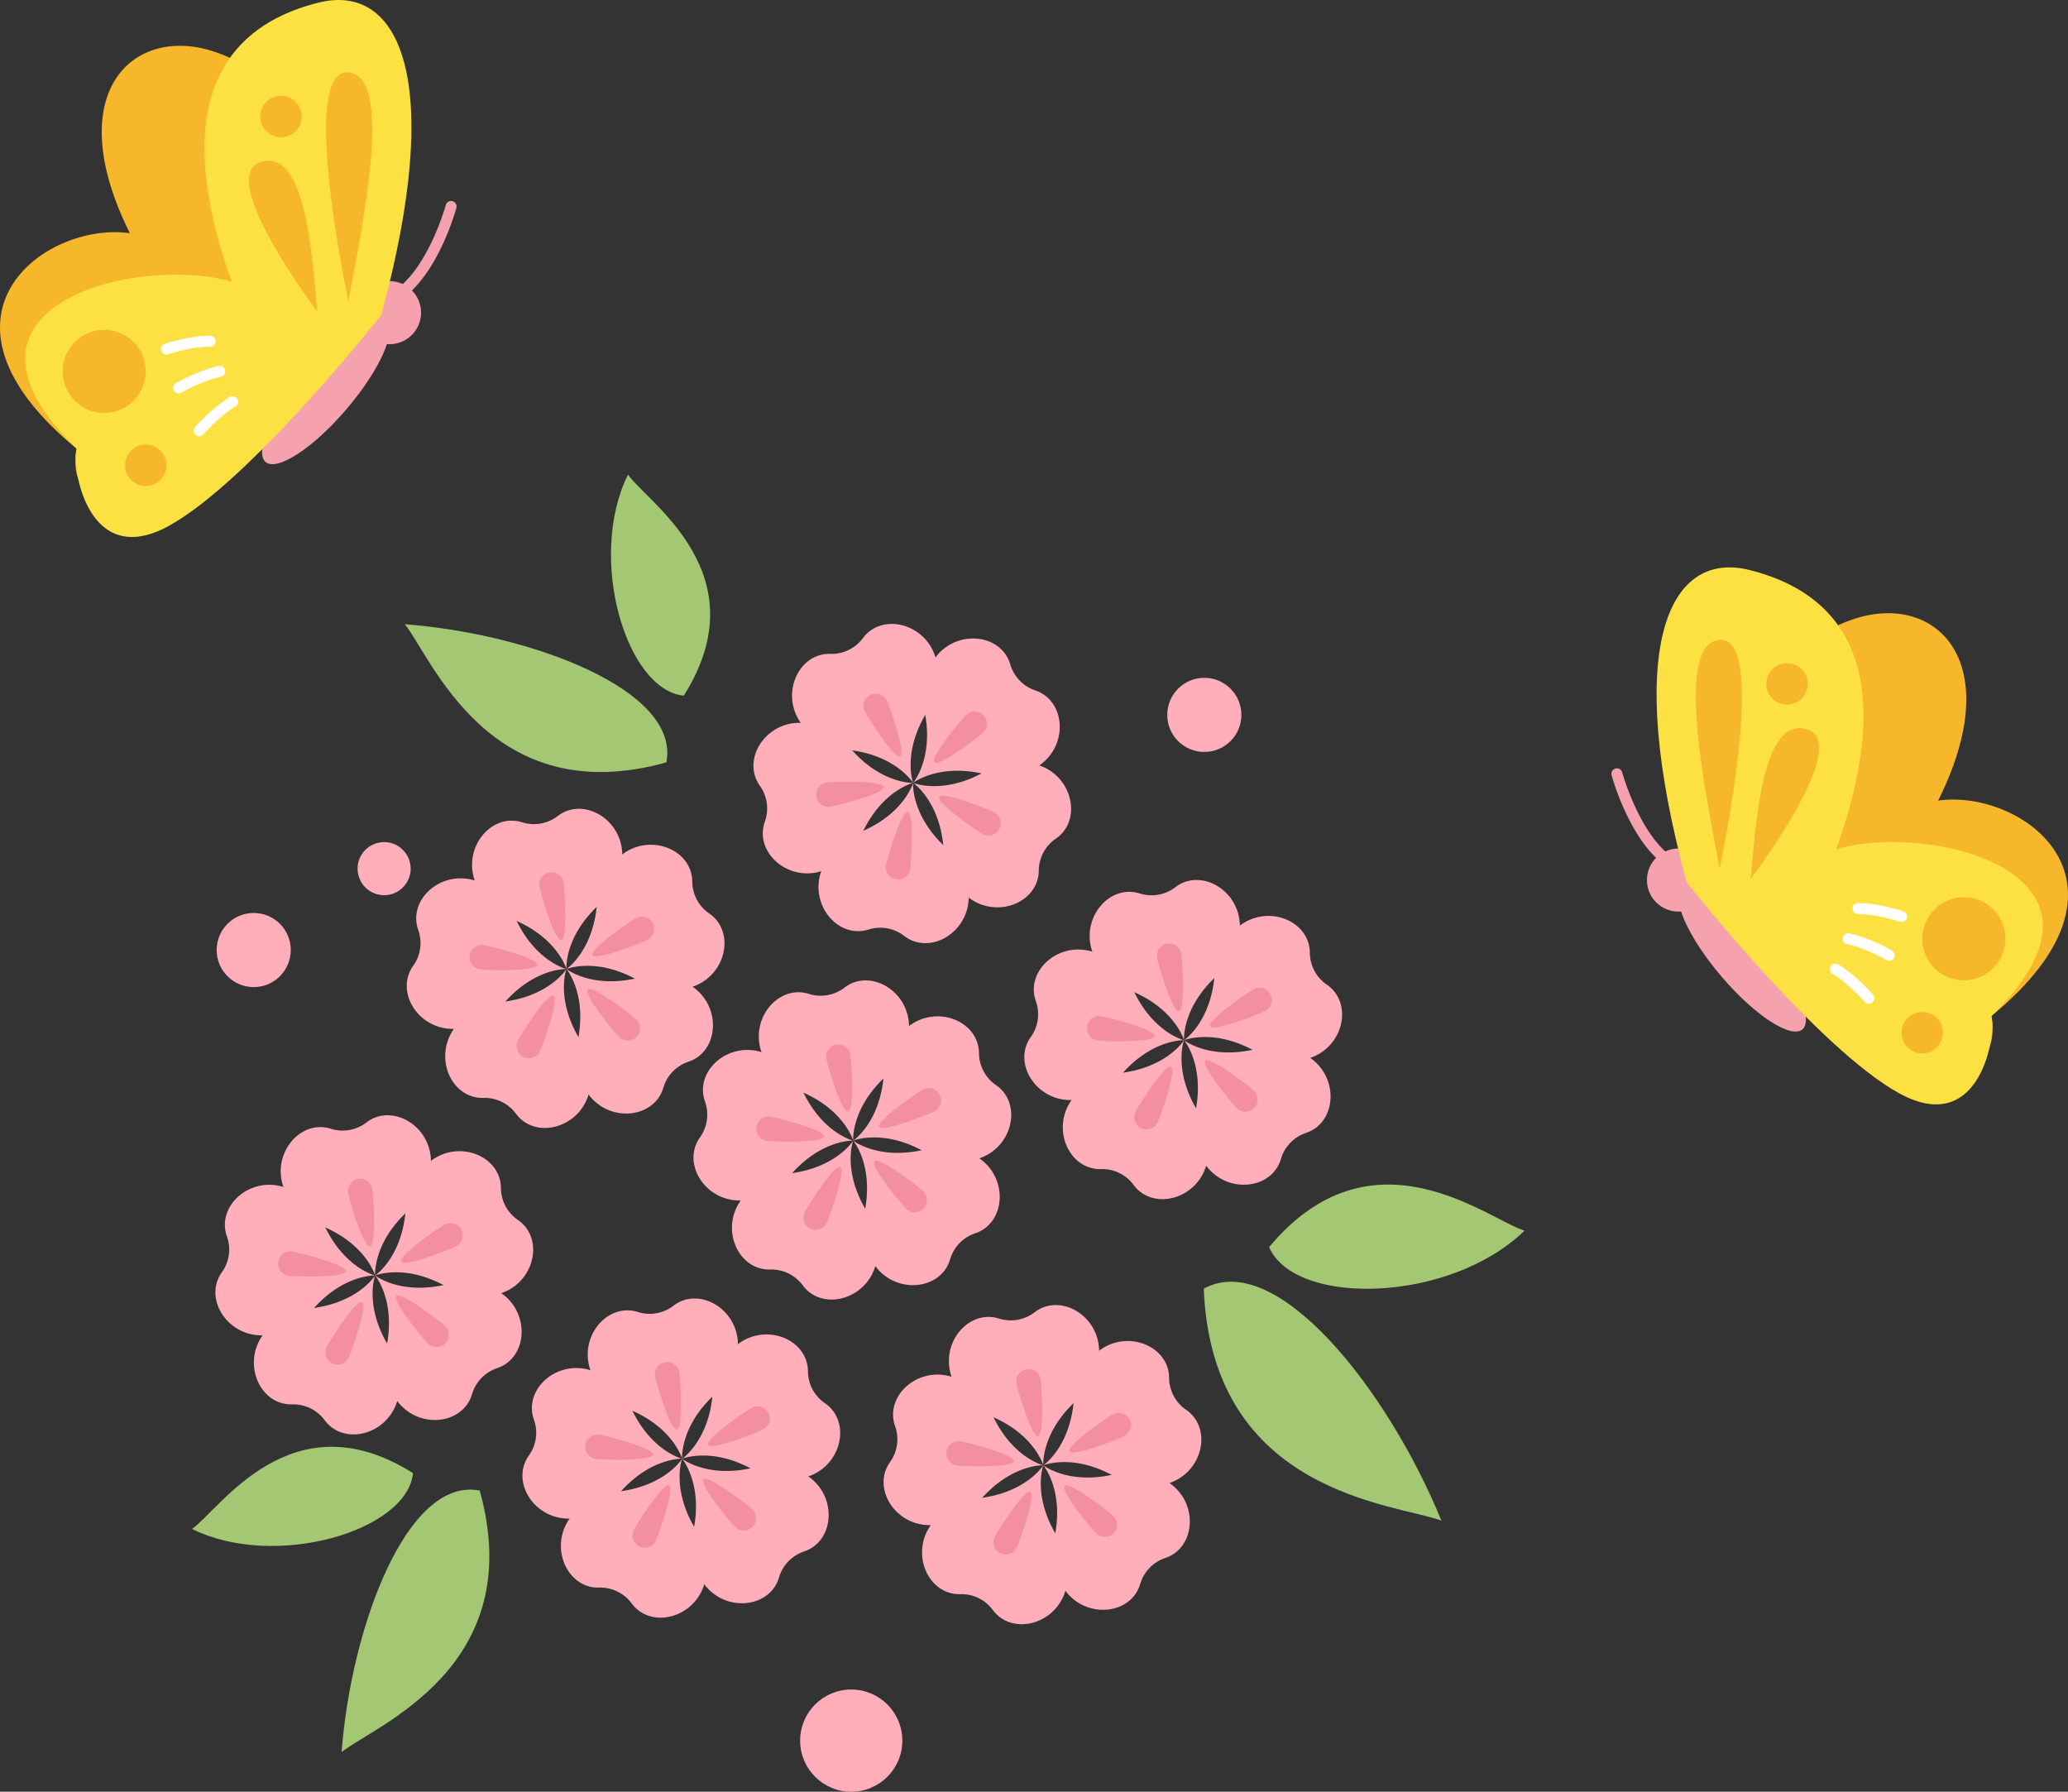 <svg xmlns="http://www.w3.org/2000/svg" viewBox="0 0 635.183 550.246"><rect x="0" y="0" width="635.183" height="550.246" fill="#333333" stroke="none"/><g id="图层_2" data-name="图层 2"><g id="图层_1-2" data-name="图层 1"><circle cx="261.458" cy="534.547" r="15.697" style="fill:#ffaeba"/><circle cx="369.903" cy="219.538" r="11.382" style="fill:#ffaeba"/><circle cx="77.929" cy="291.754" r="11.382" style="fill:#ffaeba"/><circle cx="117.982" cy="266.763" r="8.153" style="fill:#ffaeba"/><path d="M126.856,452.4c-1.739,17.75-42.43,29.767-67.885,17.134C67.426,463.7,89.508,428.821,126.856,452.4Z" style="fill:#a4c774"/><path d="M147.352,457.755c-22.337-4.393-39.515,41.933-42.431,80.312C115.153,529.872,162.46,512.07,147.352,457.755Z" style="fill:#a4c774"/><path d="M210.025,213.639c-17.75-1.738-29.767-42.43-17.134-67.884C198.721,154.209,233.6,176.292,210.025,213.639Z" style="fill:#a4c774"/><path d="M204.669,234.136c4.393-22.337-41.933-39.515-80.311-42.431C132.552,201.937,150.354,249.244,204.669,234.136Z" style="fill:#a4c774"/><path d="M389.794,382.984c7.968,18.374,55.6,17.213,78.457-5.051C457.207,374.612,421.6,344.928,389.794,382.984Z" style="fill:#a4c774"/><path d="M369.729,395.763c22.364-12.384,56.669,31.22,73,71.238C428.967,461.764,372.276,459.019,369.729,395.763Z" style="fill:#a4c774"/><path d="M280.457,240.427s7.765-6.1,21.946-2.7c25.3,4.38,28.725-21.321,15.573-25.7a11.981,11.981,0,0,1-7.671-7.979c-3.858-13.314-29.674-10.9-26.292,14.551C286.86,232.908,280.457,240.427,280.457,240.427Z" style="fill:#ffaeba"/><path d="M280.457,240.427s-3.4-9.271,4.217-21.7c11.983-22.708-11.4-33.908-19.629-22.752a11.983,11.983,0,0,1-9.959,4.83c-13.854-.445-19.537,24.853,5.714,29.5C275.284,232.014,280.457,240.427,280.457,240.427Z" style="fill:#ffaeba"/><path d="M280.457,240.427s-9.87.373-19.34-10.718c-17.893-18.414-35.772.365-27.7,11.638a11.986,11.986,0,0,1,1.516,10.964c-4.705,13.038,17.6,26.26,29.823,3.682C270.857,242.747,280.457,240.427,280.457,240.427Z" style="fill:#ffaeba"/><path d="M280.457,240.427s-2.7,9.5-16.171,15.082c-23.041,11.327-10.706,34.133,2.508,29.944a11.983,11.983,0,0,1,10.9,1.946c10.947,8.5,30.414-8.623,12.718-27.225C279.7,250.275,280.457,240.427,280.457,240.427Z" style="fill:#ffaeba"/><path d="M280.457,240.427s8.2,5.5,9.346,20.04c3.652,25.414,29.154,20.73,29.254,6.868a11.98,11.98,0,0,1,5.217-9.761c11.471-7.783,1.2-31.59-21.963-20.508C289.587,244.193,280.457,240.427,280.457,240.427Z" style="fill:#ffaeba"/><g style="opacity:0.41"><path d="M302,224.929c-1.5,1.439-13.551,10.694-14.989,9.2s8.283-13.178,9.78-14.617A3.758,3.758,0,0,1,302,224.929Z" style="fill:#e3637c"/></g><g style="opacity:0.41"><path d="M272.374,215.15c.906,1.868,5.983,16.192,4.116,17.1s-9.974-11.95-10.879-13.818a3.758,3.758,0,1,1,6.763-3.28Z" style="fill:#e3637c"/></g><g style="opacity:0.41"><path d="M253.919,240.3c2.056-.284,17.249-.686,17.533,1.37s-14.447,5.792-16.5,6.076a3.758,3.758,0,0,1-1.029-7.446Z" style="fill:#e3637c"/></g><g style="opacity:0.41"><path d="M272.138,265.628c.365-2.043,4.677-16.617,6.721-16.252s1.044,15.53.679,17.574a3.759,3.759,0,1,1-7.4-1.322Z" style="fill:#e3637c"/></g><g style="opacity:0.41"><path d="M301.854,256.126c-1.831-.978-14.359-9.583-13.38-11.413s15.092,3.806,16.923,4.784a3.758,3.758,0,1,1-3.543,6.629Z" style="fill:#e3637c"/></g><path d="M262.053,350.288s9.137-3.747,21.847,3.4c23.139,11.128,33.459-12.658,22-20.464a11.986,11.986,0,0,1-5.2-9.771c-.072-13.862-25.564-18.6-29.267,6.81C270.267,344.805,262.053,350.288,262.053,350.288Z" style="fill:#ffaeba"/><path d="M262.053,350.288s-.741-9.848,9.989-19.726c17.734-18.567-1.7-35.733-12.663-27.251a11.981,11.981,0,0,1-10.9,1.924c-13.206-4.215-25.587,18.567-2.568,29.94C259.376,340.781,262.053,350.288,262.053,350.288Z" style="fill:#ffaeba"/><path d="M262.053,350.288s-9.6-2.339-15.674-15.6c-12.179-22.6-34.509-9.426-29.83,3.622a11.986,11.986,0,0,1-1.539,10.961c-8.089,11.256,9.751,30.071,27.681,11.693C252.184,349.9,262.053,350.288,262.053,350.288Z" style="fill:#ffaeba"/><path d="M262.053,350.288s-5.19,8.4-19.677,10.087c-25.261,4.6-19.628,29.908-5.773,29.49a11.983,11.983,0,0,1,9.949,4.85c8.205,11.172,31.612.019,19.675-22.713C258.63,359.553,262.053,350.288,262.053,350.288Z" style="fill:#ffaeba"/><path d="M262.053,350.288s6.388,7.533,3.513,21.831c-3.434,25.445,22.377,27.91,26.262,14.6a11.983,11.983,0,0,1,7.687-7.963c13.161-4.352,9.786-30.06-15.521-25.73C269.806,356.407,262.053,350.288,262.053,350.288Z" style="fill:#ffaeba"/><g style="opacity:0.41"><path d="M287.011,341.268c-1.833.975-15.958,6.584-16.933,4.751s11.57-10.412,13.4-11.387a3.758,3.758,0,0,1,3.53,6.636Z" style="fill:#e3637c"/></g><g style="opacity:0.41"><path d="M261.187,323.764c.361,2.044,1.329,17.212-.715,17.572s-6.327-14.221-6.688-16.265a3.759,3.759,0,0,1,7.4-1.307Z" style="fill:#e3637c"/></g><g style="opacity:0.41"><path d="M236.559,342.915c2.056.289,16.78,4.054,16.491,6.11s-15.48,1.623-17.536,1.334a3.758,3.758,0,0,1,1.045-7.444Z" style="fill:#e3637c"/></g><g style="opacity:0.41"><path d="M247.163,372.256c.909-1.866,9.04-14.706,10.906-13.8s-3.24,15.225-4.15,17.091a3.758,3.758,0,0,1-6.756-3.294Z" style="fill:#e3637c"/></g><g style="opacity:0.41"><path d="M278.344,371.238c-1.494-1.442-11.193-13.143-9.751-14.636s13.478,7.786,14.971,9.228a3.758,3.758,0,0,1-5.22,5.408Z" style="fill:#e3637c"/></g><path d="M173.977,297.588s9.138-3.748,21.848,3.4c23.138,11.128,33.458-12.658,22-20.464a11.983,11.983,0,0,1-5.2-9.772c-.072-13.861-25.564-18.6-29.268,6.811C182.192,292.105,173.977,297.588,173.977,297.588Z" style="fill:#ffaeba"/><path d="M173.977,297.588s-.741-9.849,9.99-19.726c17.733-18.568-1.7-35.733-12.664-27.251a11.981,11.981,0,0,1-10.9,1.924c-13.2-4.215-25.586,18.566-2.567,29.94C171.3,288.081,173.977,297.588,173.977,297.588Z" style="fill:#ffaeba"/><path d="M173.977,297.588s-9.6-2.339-15.674-15.6c-12.179-22.6-34.509-9.425-29.83,3.623a11.981,11.981,0,0,1-1.538,10.96c-8.09,11.257,9.751,30.072,27.681,11.694C164.108,297.2,173.977,297.588,173.977,297.588Z" style="fill:#ffaeba"/><path d="M173.977,297.588s-5.19,8.4-19.677,10.087c-25.26,4.6-19.628,29.907-5.773,29.49a11.98,11.98,0,0,1,9.949,4.85c8.206,11.172,31.613.018,19.675-22.713C170.554,306.852,173.977,297.588,173.977,297.588Z" style="fill:#ffaeba"/><path d="M173.977,297.588s6.388,7.532,3.513,21.831c-3.433,25.445,22.378,27.909,26.262,14.6a11.983,11.983,0,0,1,7.687-7.963c13.161-4.352,9.787-30.06-15.521-25.731C181.73,303.706,173.977,297.588,173.977,297.588Z" style="fill:#ffaeba"/><g style="opacity:0.41"><path d="M198.935,288.568c-1.832.975-15.958,6.583-16.933,4.751s11.571-10.412,13.4-11.387a3.758,3.758,0,1,1,3.53,6.636Z" style="fill:#e3637c"/></g><g style="opacity:0.41"><path d="M173.111,271.064c.361,2.044,1.33,17.211-.714,17.572s-6.327-14.221-6.688-16.265a3.758,3.758,0,1,1,7.4-1.307Z" style="fill:#e3637c"/></g><g style="opacity:0.41"><path d="M148.483,290.215c2.056.289,16.78,4.054,16.492,6.11s-15.481,1.622-17.536,1.334a3.758,3.758,0,1,1,1.044-7.444Z" style="fill:#e3637c"/></g><g style="opacity:0.41"><path d="M159.087,319.555c.909-1.865,9.041-14.7,10.907-13.8s-3.241,15.224-4.15,17.09a3.759,3.759,0,1,1-6.757-3.294Z" style="fill:#e3637c"/></g><g style="opacity:0.41"><path d="M190.268,318.538c-1.493-1.442-11.192-13.143-9.751-14.637s13.478,7.787,14.971,9.228a3.759,3.759,0,0,1-5.22,5.409Z" style="fill:#e3637c"/></g><path d="M115.21,391.7s9.138-3.748,21.848,3.4c23.138,11.128,33.459-12.658,22-20.464a11.983,11.983,0,0,1-5.2-9.772c-.072-13.861-25.564-18.6-29.268,6.811C123.425,386.218,115.21,391.7,115.21,391.7Z" style="fill:#ffaeba"/><path d="M115.21,391.7s-.741-9.848,9.99-19.726c17.733-18.568-1.7-35.733-12.663-27.251a11.984,11.984,0,0,1-10.9,1.924c-13.2-4.215-25.586,18.566-2.567,29.94C112.534,382.194,115.21,391.7,115.21,391.7Z" style="fill:#ffaeba"/><path d="M115.21,391.7s-9.595-2.339-15.674-15.6c-12.178-22.6-34.509-9.425-29.83,3.623a11.983,11.983,0,0,1-1.538,10.961c-8.09,11.256,9.751,30.071,27.681,11.693C105.341,391.309,115.21,391.7,115.21,391.7Z" style="fill:#ffaeba"/><path d="M115.21,391.7s-5.19,8.4-19.677,10.087c-25.26,4.6-19.628,29.907-5.772,29.49a11.98,11.98,0,0,1,9.948,4.85c8.206,11.172,31.613.019,19.675-22.713C111.787,400.965,115.21,391.7,115.21,391.7Z" style="fill:#ffaeba"/><path d="M115.21,391.7s6.388,7.532,3.513,21.831c-3.433,25.445,22.378,27.909,26.262,14.6a11.985,11.985,0,0,1,7.687-7.963c13.161-4.352,9.787-30.06-15.521-25.731C122.963,397.819,115.21,391.7,115.21,391.7Z" style="fill:#ffaeba"/><g style="opacity:0.41"><path d="M140.168,382.681c-1.832.975-15.958,6.583-16.933,4.751s11.571-10.412,13.4-11.387a3.758,3.758,0,0,1,3.53,6.636Z" style="fill:#e3637c"/></g><g style="opacity:0.41"><path d="M114.344,365.177c.361,2.044,1.33,17.211-.714,17.572s-6.327-14.221-6.688-16.265a3.758,3.758,0,1,1,7.4-1.307Z" style="fill:#e3637c"/></g><g style="opacity:0.41"><path d="M89.717,384.328c2.055.289,16.779,4.054,16.491,6.11s-15.481,1.623-17.536,1.334a3.758,3.758,0,1,1,1.045-7.444Z" style="fill:#e3637c"/></g><g style="opacity:0.41"><path d="M100.32,413.669c.91-1.866,9.041-14.706,10.907-13.8s-3.241,15.225-4.15,17.09a3.758,3.758,0,1,1-6.757-3.293Z" style="fill:#e3637c"/></g><g style="opacity:0.41"><path d="M131.5,412.651c-1.493-1.442-11.192-13.143-9.751-14.637s13.478,7.787,14.972,9.228a3.759,3.759,0,0,1-5.221,5.409Z" style="fill:#e3637c"/></g><path d="M209.511,447.976s9.138-3.747,21.848,3.4c23.139,11.128,33.459-12.658,22-20.464a11.982,11.982,0,0,1-5.2-9.771c-.072-13.862-25.564-18.6-29.267,6.81C217.726,442.493,209.511,447.976,209.511,447.976Z" style="fill:#ffaeba"/><path d="M209.511,447.976s-.74-9.848,9.99-19.726c17.734-18.567-1.7-35.733-12.663-27.251a11.982,11.982,0,0,1-10.9,1.924c-13.206-4.215-25.587,18.567-2.568,29.94C206.835,438.469,209.511,447.976,209.511,447.976Z" style="fill:#ffaeba"/><path d="M209.511,447.976s-9.595-2.339-15.674-15.6c-12.178-22.6-34.508-9.426-29.83,3.622a11.983,11.983,0,0,1-1.538,10.961c-8.089,11.256,9.751,30.071,27.681,11.693C199.643,447.584,209.511,447.976,209.511,447.976Z" style="fill:#ffaeba"/><path d="M209.511,447.976s-5.189,8.4-19.676,10.087c-25.261,4.6-19.629,29.908-5.773,29.49a11.983,11.983,0,0,1,9.949,4.85c8.205,11.172,31.612.019,19.674-22.713C206.088,457.241,209.511,447.976,209.511,447.976Z" style="fill:#ffaeba"/><path d="M209.511,447.976s6.388,7.533,3.513,21.831c-3.433,25.445,22.378,27.91,26.263,14.6a11.983,11.983,0,0,1,7.686-7.963c13.161-4.352,9.787-30.06-15.52-25.73C217.264,454.1,209.511,447.976,209.511,447.976Z" style="fill:#ffaeba"/><g style="opacity:0.41"><path d="M234.47,438.956c-1.833.975-15.958,6.584-16.933,4.751s11.57-10.412,13.4-11.387a3.758,3.758,0,1,1,3.531,6.636Z" style="fill:#e3637c"/></g><g style="opacity:0.41"><path d="M208.645,421.452c.361,2.044,1.33,17.212-.714,17.572s-6.327-14.221-6.688-16.265a3.758,3.758,0,1,1,7.4-1.307Z" style="fill:#e3637c"/></g><g style="opacity:0.41"><path d="M184.018,440.6c2.055.289,16.78,4.054,16.491,6.11s-15.48,1.623-17.536,1.334a3.758,3.758,0,0,1,1.045-7.444Z" style="fill:#e3637c"/></g><g style="opacity:0.41"><path d="M194.621,469.944c.91-1.866,9.041-14.706,10.907-13.8s-3.24,15.224-4.15,17.09a3.759,3.759,0,0,1-6.757-3.294Z" style="fill:#e3637c"/></g><g style="opacity:0.41"><path d="M225.8,468.926c-1.493-1.442-11.192-13.143-9.75-14.636s13.477,7.786,14.971,9.228a3.759,3.759,0,1,1-5.221,5.408Z" style="fill:#e3637c"/></g><path d="M320.443,449.989s9.137-3.748,21.847,3.405c23.139,11.128,33.459-12.658,22-20.464a11.983,11.983,0,0,1-5.2-9.772c-.072-13.861-25.564-18.6-29.267,6.81C328.657,444.506,320.443,449.989,320.443,449.989Z" style="fill:#ffaeba"/><path d="M320.443,449.989s-.741-9.849,9.989-19.726c17.734-18.568-1.7-35.733-12.663-27.251a11.981,11.981,0,0,1-10.9,1.924c-13.206-4.215-25.587,18.566-2.568,29.939C317.766,440.482,320.443,449.989,320.443,449.989Z" style="fill:#ffaeba"/><path d="M320.443,449.989s-9.6-2.339-15.674-15.6c-12.179-22.6-34.509-9.425-29.83,3.623a11.984,11.984,0,0,1-1.539,10.96c-8.089,11.257,9.751,30.072,27.681,11.694C310.574,449.6,320.443,449.989,320.443,449.989Z" style="fill:#ffaeba"/><path d="M320.443,449.989s-5.19,8.4-19.677,10.087c-25.261,4.6-19.629,29.907-5.773,29.49a11.985,11.985,0,0,1,9.949,4.849c8.2,11.173,31.612.019,19.675-22.712C317.02,459.253,320.443,449.989,320.443,449.989Z" style="fill:#ffaeba"/><path d="M320.443,449.989s6.388,7.532,3.512,21.831c-3.433,25.445,22.378,27.909,26.263,14.6a11.983,11.983,0,0,1,7.687-7.963c13.161-4.352,9.786-30.06-15.521-25.731C328.2,456.107,320.443,449.989,320.443,449.989Z" style="fill:#ffaeba"/><g style="opacity:0.41"><path d="M345.4,440.969c-1.833.975-15.958,6.583-16.933,4.751s11.57-10.412,13.4-11.387a3.758,3.758,0,0,1,3.53,6.636Z" style="fill:#e3637c"/></g><g style="opacity:0.41"><path d="M319.577,423.465c.361,2.044,1.329,17.211-.715,17.572s-6.327-14.221-6.688-16.265a3.759,3.759,0,0,1,7.4-1.307Z" style="fill:#e3637c"/></g><g style="opacity:0.41"><path d="M294.949,442.616c2.056.289,16.78,4.054,16.491,6.11s-15.48,1.622-17.536,1.334a3.758,3.758,0,0,1,1.045-7.444Z" style="fill:#e3637c"/></g><g style="opacity:0.41"><path d="M305.552,471.956c.91-1.865,9.041-14.705,10.907-13.8s-3.24,15.224-4.15,17.09a3.759,3.759,0,1,1-6.757-3.294Z" style="fill:#e3637c"/></g><g style="opacity:0.41"><path d="M336.733,470.939c-1.493-1.442-11.192-13.143-9.75-14.637s13.478,7.787,14.971,9.228a3.759,3.759,0,1,1-5.221,5.409Z" style="fill:#e3637c"/></g><path d="M363.674,319.449s9.138-3.748,21.848,3.4c23.138,11.128,33.459-12.658,22-20.464a11.983,11.983,0,0,1-5.2-9.772c-.072-13.861-25.564-18.6-29.268,6.81C371.889,313.966,363.674,319.449,363.674,319.449Z" style="fill:#ffaeba"/><path d="M363.674,319.449s-.741-9.849,9.99-19.726c17.733-18.568-1.7-35.733-12.663-27.251a11.983,11.983,0,0,1-10.9,1.924c-13.2-4.215-25.586,18.566-2.567,29.939C361,309.942,363.674,319.449,363.674,319.449Z" style="fill:#ffaeba"/><path d="M363.674,319.449s-9.595-2.339-15.674-15.6c-12.178-22.6-34.509-9.425-29.83,3.623a11.981,11.981,0,0,1-1.538,10.96c-8.09,11.257,9.751,30.072,27.681,11.694C353.805,319.056,363.674,319.449,363.674,319.449Z" style="fill:#ffaeba"/><path d="M363.674,319.449s-5.19,8.4-19.677,10.087c-25.26,4.6-19.628,29.907-5.772,29.49a11.982,11.982,0,0,1,9.948,4.849c8.206,11.173,31.613.019,19.675-22.712C360.251,328.713,363.674,319.449,363.674,319.449Z" style="fill:#ffaeba"/><path d="M363.674,319.449s6.388,7.532,3.513,21.831c-3.433,25.445,22.378,27.909,26.262,14.6a11.985,11.985,0,0,1,7.687-7.963c13.161-4.352,9.787-30.06-15.521-25.731C371.427,325.567,363.674,319.449,363.674,319.449Z" style="fill:#ffaeba"/><g style="opacity:0.41"><path d="M388.632,310.429c-1.832.975-15.958,6.583-16.933,4.751s11.571-10.412,13.4-11.387a3.758,3.758,0,0,1,3.53,6.636Z" style="fill:#e3637c"/></g><g style="opacity:0.41"><path d="M362.808,292.925c.361,2.044,1.33,17.211-.714,17.572s-6.327-14.221-6.688-16.265a3.758,3.758,0,1,1,7.4-1.307Z" style="fill:#e3637c"/></g><g style="opacity:0.41"><path d="M338.181,312.076c2.055.289,16.779,4.054,16.491,6.11s-15.481,1.622-17.536,1.334a3.758,3.758,0,1,1,1.045-7.444Z" style="fill:#e3637c"/></g><g style="opacity:0.41"><path d="M348.784,341.416c.91-1.865,9.041-14.7,10.907-13.8s-3.241,15.224-4.15,17.09a3.759,3.759,0,1,1-6.757-3.294Z" style="fill:#e3637c"/></g><g style="opacity:0.41"><path d="M379.965,340.4c-1.493-1.442-11.192-13.143-9.751-14.637s13.478,7.787,14.972,9.228a3.759,3.759,0,0,1-5.221,5.409Z" style="fill:#e3637c"/></g><ellipse cx="100.07" cy="120.188" rx="28.503" ry="8.383" transform="translate(-56.313 118.305) rotate(-49.529)" style="fill:#f5a2ae"/><circle cx="119.643" cy="96.023" r="9.687" style="fill:#f5a2ae"/><path d="M94.3,102.691c9.235-58.478-7.613-80.5-29.519-87.147-24.435-7.418-46.163,13.412-24.9,56.072C13.631,67.93-25.764,97.281,23.542,137.793c-.887,4.082-2.074,20.7,19.045,12.111S94.3,102.691,94.3,102.691Z" style="fill:#f7b72b"/><path d="M117.093,96.769C136.612,25.066,123-5.476,97.845.8,63.383,9.4,54.009,38.613,71.177,86.534c-28.286-8.4-93.3,7.014-47.635,51.259-1.635,5.044,3.108,37.42,28.144,23.8S117.093,96.769,117.093,96.769Z" style="fill:#fde042"/><path d="M122.631,91.958a1.685,1.685,0,0,1-.976-3.058c10.062-7.153,15.221-25.749,15.272-25.936a1.684,1.684,0,1,1,3.25.886c-.221.811-5.537,19.953-16.571,27.8A1.674,1.674,0,0,1,122.631,91.958Z" style="fill:#f5a2ae"/><path d="M107.008,92.434c3.908-21.381,14.465-69.909-.345-70.206S107.008,92.434,107.008,92.434Z" style="fill:#f7b72b"/><path d="M97.455,95.617C95.971,80.366,94.2,45.209,80.105,49.758S97.455,95.617,97.455,95.617Z" style="fill:#f7b72b"/><circle cx="86.302" cy="35.776" r="6.362" style="fill:#f7b72b"/><circle cx="44.759" cy="142.887" r="6.362" style="fill:#f7b72b"/><circle cx="31.998" cy="114.051" r="12.761" style="fill:#f7b72b"/><path d="M51.121,108.885a1.685,1.685,0,0,1-.535-3.282c.306-.1,7.566-2.509,13.914-2.509a1.685,1.685,0,1,1,0,3.369c-5.792,0-12.774,2.311-12.844,2.334A1.666,1.666,0,0,1,51.121,108.885Z" style="fill:#fff"/><path d="M54.881,120.8a1.685,1.685,0,0,1-.846-3.142c.279-.162,6.906-3.978,13.126-5.253a1.684,1.684,0,1,1,.677,3.3c-5.675,1.164-12.051,4.831-12.114,4.869A1.689,1.689,0,0,1,54.881,120.8Z" style="fill:#fff"/><path d="M61.189,134a1.683,1.683,0,0,1-1.276-2.782c.21-.245,5.216-6.026,10.672-9.275a1.684,1.684,0,0,1,1.723,2.9c-4.977,2.963-9.794,8.522-9.842,8.577A1.68,1.68,0,0,1,61.189,134Z" style="fill:#fff"/><ellipse cx="535.114" cy="294.434" rx="8.383" ry="28.503" transform="translate(-63.073 417.768) rotate(-40.471)" style="fill:#f5a2ae"/><circle cx="515.54" cy="270.269" r="9.687" style="fill:#f5a2ae"/><path d="M540.884,276.938c-9.234-58.478,7.614-80.5,29.519-87.147,24.435-7.419,46.164,13.412,24.9,56.071,26.246-3.685,65.642,25.665,16.336,66.177.886,4.083,2.073,20.7-19.046,12.111S540.884,276.938,540.884,276.938Z" style="fill:#f7b72b"/><path d="M518.091,271.015c-19.52-71.7-5.908-102.244,19.247-95.969,34.462,8.6,43.836,37.813,26.668,85.735,28.286-8.4,93.3,7.013,47.636,51.258,1.634,5.044-3.108,37.42-28.145,23.8S518.091,271.015,518.091,271.015Z" style="fill:#fde042"/><path d="M512.552,266.2a1.675,1.675,0,0,1-.974-.311c-11.035-7.844-16.351-26.985-16.572-27.8a1.684,1.684,0,0,1,3.25-.887c.051.188,5.226,18.795,15.273,25.937a1.684,1.684,0,0,1-.977,3.057Z" style="fill:#f5a2ae"/><path d="M528.175,266.68c-3.907-21.381-14.465-69.909.345-70.205S528.175,266.68,528.175,266.68Z" style="fill:#f7b72b"/><path d="M537.729,269.864c1.483-15.252,3.254-50.408,17.35-45.86S537.729,269.864,537.729,269.864Z" style="fill:#f7b72b"/><circle cx="548.881" cy="210.022" r="6.362" style="fill:#f7b72b"/><circle cx="590.424" cy="317.134" r="6.362" style="fill:#f7b72b"/><circle cx="603.185" cy="288.297" r="12.761" style="fill:#f7b72b"/><path d="M584.062,283.131a1.677,1.677,0,0,1-.534-.087c-.071-.023-7.053-2.335-12.845-2.335a1.685,1.685,0,1,1,0-3.369c6.349,0,13.608,2.407,13.914,2.509a1.685,1.685,0,0,1-.535,3.282Z" style="fill:#fff"/><path d="M580.3,295.05a1.679,1.679,0,0,1-.843-.227c-.063-.037-6.44-3.7-12.114-4.868a1.684,1.684,0,0,1,.678-3.3c6.219,1.276,12.847,5.091,13.126,5.254a1.684,1.684,0,0,1-.847,3.141Z" style="fill:#fff"/><path d="M574,308.246a1.68,1.68,0,0,1-1.278-.585c-.048-.056-4.865-5.615-9.842-8.578a1.684,1.684,0,1,1,1.723-2.894c5.456,3.248,10.462,9.03,10.672,9.274A1.685,1.685,0,0,1,574,308.246Z" style="fill:#fff"/></g></g></svg>